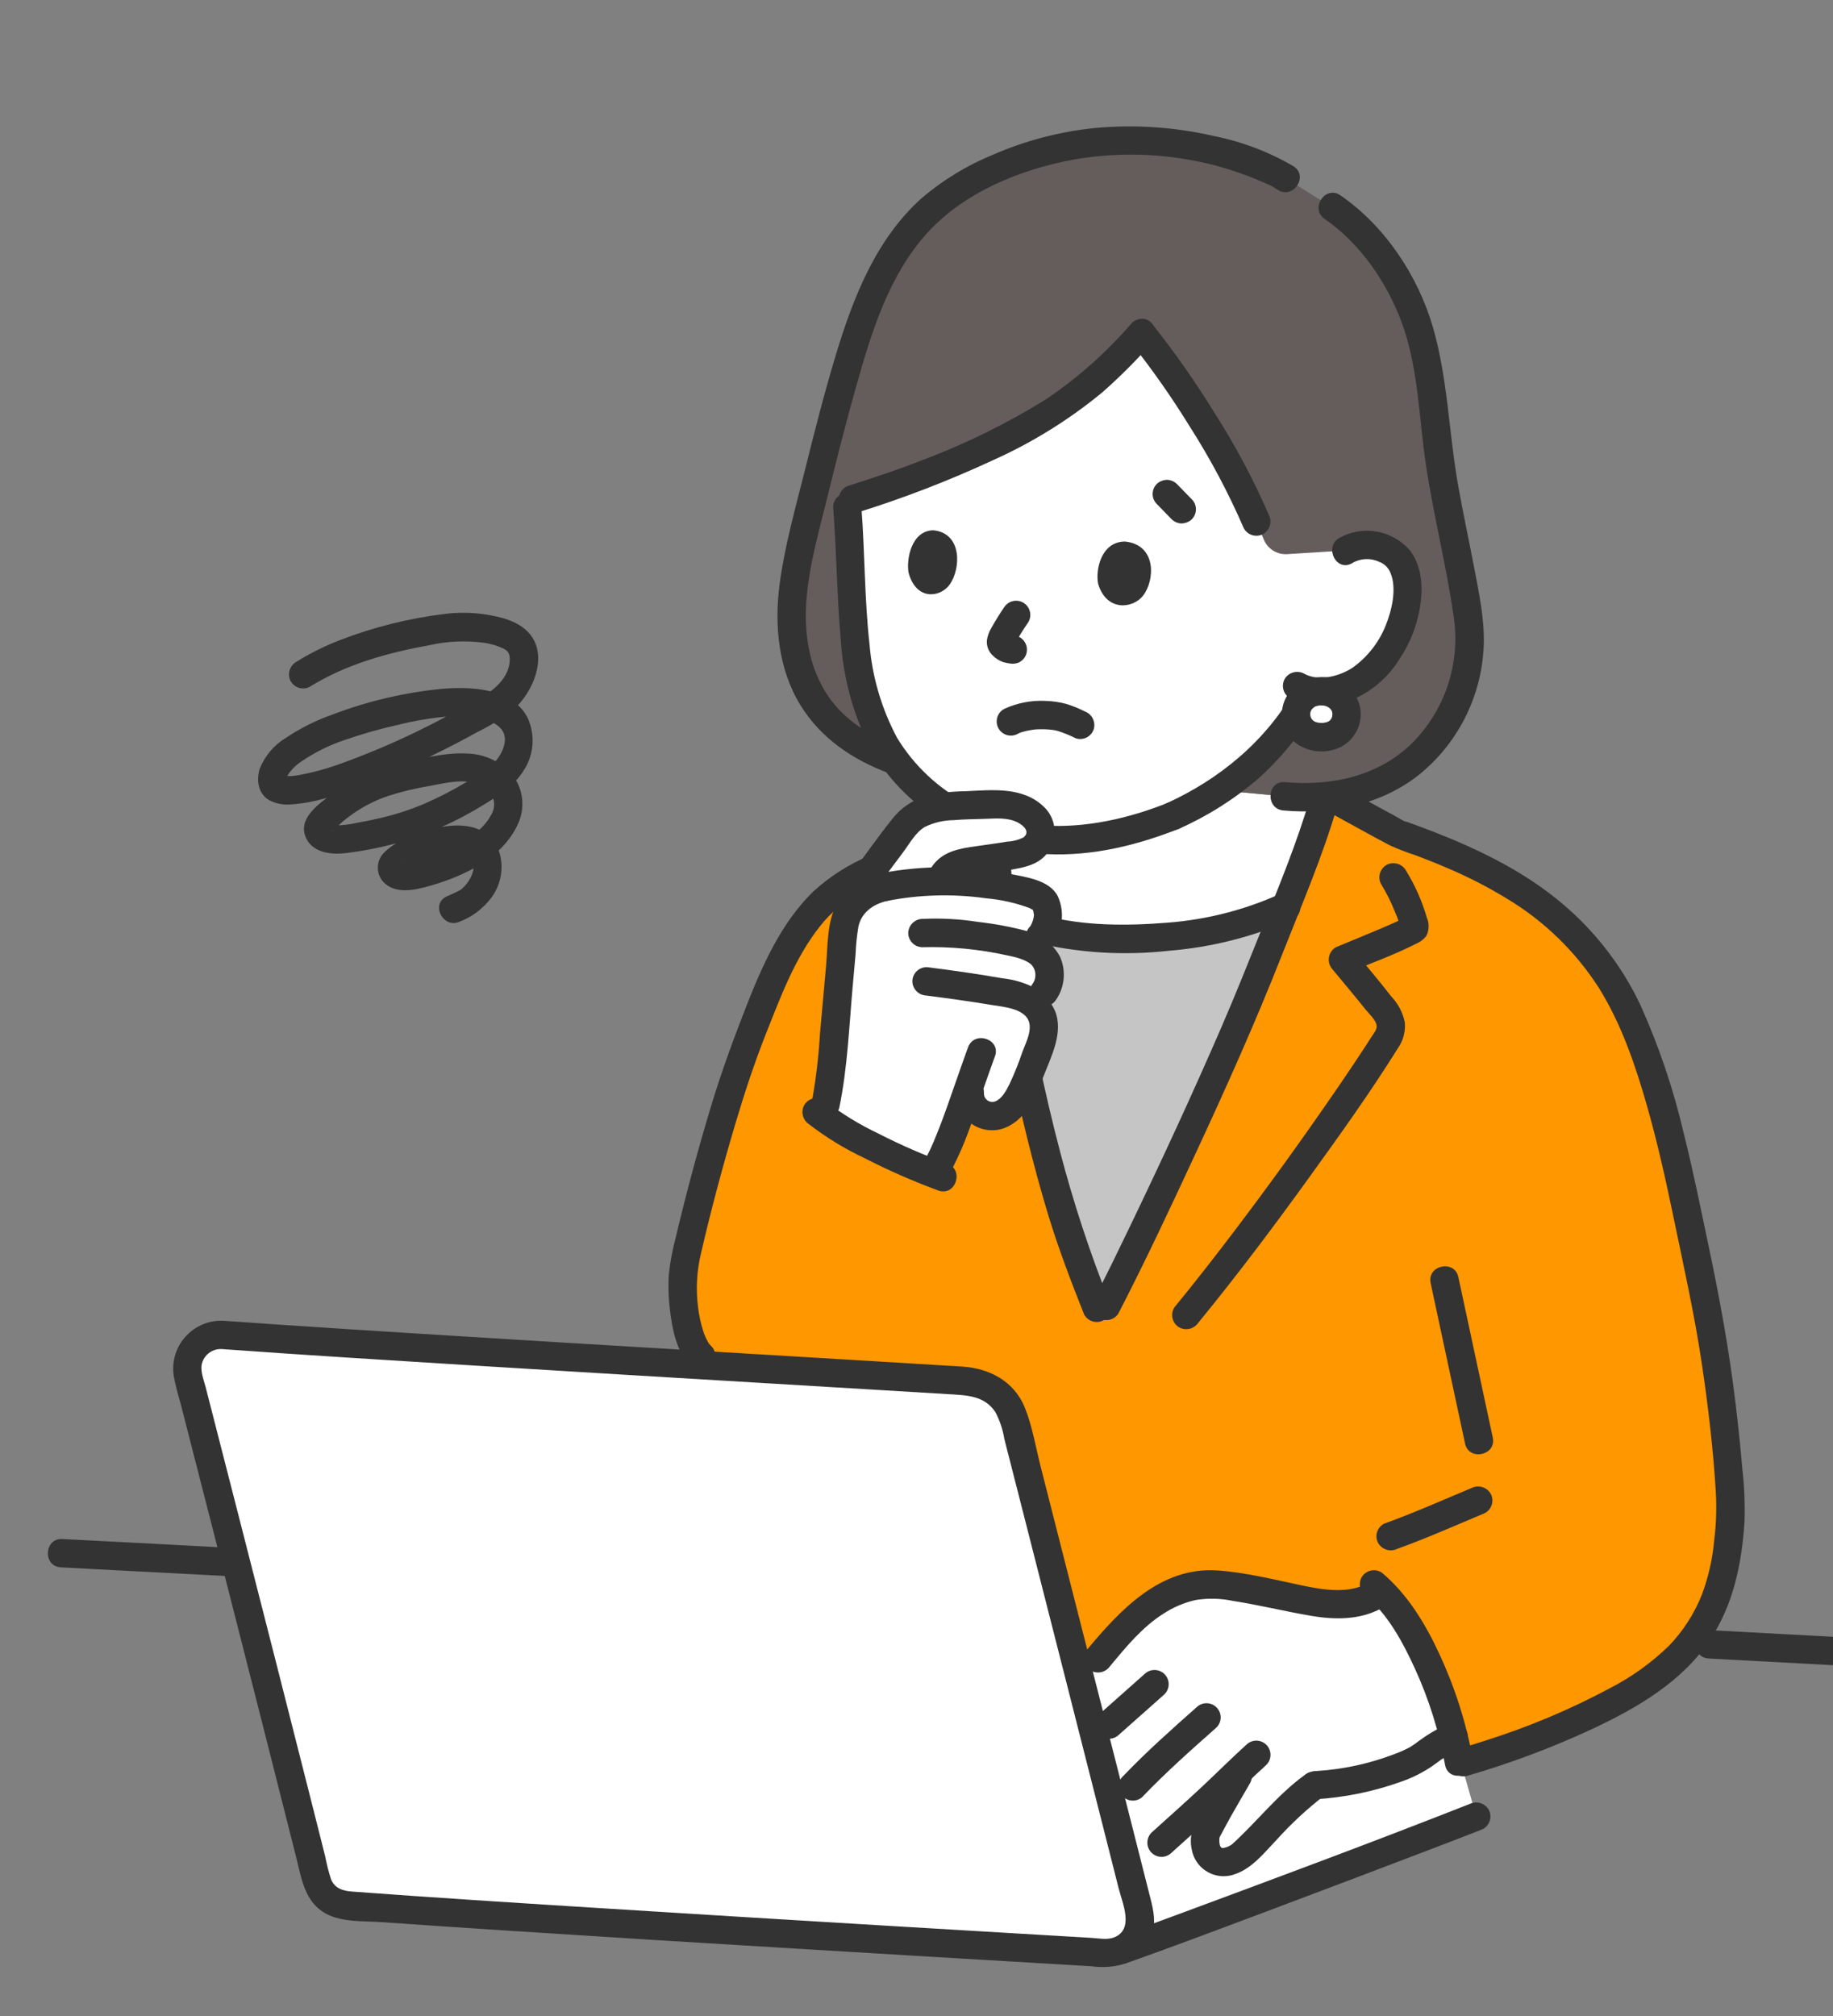 <?xml version="1.0" encoding="UTF-8"?>
<svg id="_レイヤー_2" data-name="レイヤー_2" xmlns="http://www.w3.org/2000/svg" xmlns:xlink="http://www.w3.org/1999/xlink" viewBox="0 0 620.93 682.88">
  <rect x="0" y="0" width="620.93" height="682.88" fill="#808080" stroke="none"/>
  <defs>
    <style>
      .cls-1 {
        fill: #fff;
      }

      .cls-2 {
        fill: none;
      }

      .cls-3 {
        fill: #ff9700;
      }

      .cls-4 {
        fill: #333;
      }

      .cls-5 {
        fill: #c5c5c5;
      }

      .cls-6 {
        fill: #655d5c;
      }

      .cls-7 {
        clip-path: url(#clippath);
      }
    </style>
    <clipPath id="clippath">
      <rect class="cls-2" width="620.93" height="682.88"/>
    </clipPath>
  </defs>
  <g id="_案2" data-name="案2">
    <g class="cls-7">
      <g>
        <path class="cls-1" d="M407.29,374.22c8.23-18.13,16.23-36.49,21.9-51.03,6.5-16.66,14.19-33.69,19.73-53.43-4.62.41-9.27.39-13.89-.06l-22-2.06c-5.01,3.34-10.28,6.27-15.77,8.75-8.43,3.39-17.2,5.86-26.16,7.36-3.13.42-6.27.68-9.43.78-8.32.37-16.63-.68-24.59-3.13.07,2.03.11,3.29.11,3.29,2.08,50.47,15.62,101.4,21.37,121.57,3.66,12.38,7.96,24.57,12.88,36.51l3.35-.46c6.02-11.65,19.55-39.59,32.5-68.09Z"/>
        <path class="cls-5" d="M371.5,442.94c-4.95-12-9.27-24.25-12.96-36.69-9.05-31.36-15.53-63.39-19.39-95.8,17.71,6.88,36.85,9.23,55.69,6.84,14.11-.88,27.93-4.34,40.79-10.2-2.2,5.45-4.39,10.78-6.46,16.09-14.58,37.38-44.55,100.07-54.4,119.12l-3.28.64Z"/>
        <path class="cls-4" d="M578.79,561.7c10.07.56,20.14,1.1,30.21,1.62l47.74,2.56c4.04.22,8.07.44,12.11.65,6.17.34,6.71-9.25.53-9.59-10.41-.58-20.81-1.14-31.22-1.68l-47.46-2.55c-3.79-.21-7.58-.41-11.37-.61-6.17-.34-6.71,9.25-.53,9.59h0Z"/>
        <path class="cls-4" d="M20.59,530.82c16.15.89,32.31,1.69,48.46,2.54,2.75.15,5.49.29,8.24.44,6.17.34,6.71-9.25.53-9.59-16.42-.91-32.85-1.73-49.28-2.59-2.47-.14-4.95-.26-7.42-.39-6.17-.34-6.71,9.25-.53,9.59Z"/>
        <path class="cls-4" d="M155.67,312.17c4.16-1.61,7.8-4.32,10.54-7.84,3.34-4.28,4.5-9.88,3.11-15.14-4.24-13.98-21.99-9.88-31.86-5.2-2.9,1.15-5.53,2.9-7.7,5.13-2.35,2.7-2.37,6.73-.03,9.45,4.16,4.51,10.92,2.87,16.02,1.41,11.47-3.28,24.47-9.4,29.68-20.86,2.52-5.37,1.89-11.69-1.66-16.44-3.82-4.59-9.44-7.31-15.41-7.46-6.43-.41-13.09,1.15-19.37,2.47-4.88.98-9.65,2.39-14.28,4.22-4.56,1.91-8.85,4.4-12.78,7.4-4.39,3.28-11.19,8.19-8.25,14.52,2.41,5.19,8.91,5.7,13.84,5.06,5.46-.69,10.87-1.74,16.19-3.14,10.59-2.92,20.71-7.35,30.05-13.15,5.09-3.09,10.17-6.22,13.44-11.35,3.59-5.25,4.22-11.97,1.68-17.8-4.99-10.52-19.46-11-29.37-10.14-12.67,1.26-25.12,4.2-37.02,8.74-5.51,1.95-10.75,4.57-15.6,7.82-4.04,2.42-7.17,6.11-8.91,10.49-1.22,3.85-.53,8.37,3.09,10.59,2.38,1.26,5.08,1.77,7.75,1.46,7.82-.46,15.41-3.16,22.7-5.84,9.15-3.41,18.12-7.3,26.86-11.67,4.5-2.22,8.94-4.54,13.32-6.97,4.3-2.1,8.37-4.63,12.16-7.55,6.98-6.04,12.52-19.41,4.46-26.86-3.63-3.35-8.69-4.57-13.43-5.35-4.66-.75-9.41-.84-14.09-.26-12.25,1.48-24.27,4.48-35.77,8.93-5.07,1.96-9.94,4.39-14.56,7.25-2.31,1.26-3.22,4.1-2.08,6.47,1.23,2.34,4.1,3.27,6.47,2.08,12.4-7.7,26.46-11.57,40.72-14.15,6.06-1.36,12.32-1.62,18.48-.78,2.24.33,4.42.98,6.47,1.93.43.23.84.5,1.23.8-.75-.59.63.73.26.23-.28-.38.38.76.42.87.14.45.21.91.23,1.38.25,5.18-3.83,9.67-7.96,12.17-5.03,3.04-10.18,5.87-15.39,8.57-10.75,5.67-21.87,10.6-33.29,14.75-4.88,1.83-9.91,3.21-15.03,4.14-.53.09-1.06.16-1.59.22-.19.02-.38.04-.57.06-.71.08,1.18-.02.02,0-.8.01-1.57,0-2.36-.05-1.21-.07.07.07.08.05-.31-.05-.61-.15-.9-.28.36.33.94.58.29.1.28.2.74.81.2.07l1.12,2.18c-.03-.09-.5-1.56-.22-.53-.04-.13.13-1.56-.06-.53.07-.55.27-1.08.59-1.54,1.1-1.63,2.5-3.04,4.12-4.15,4.67-3.24,9.79-5.8,15.19-7.58,5.9-2.06,11.92-3.76,18.02-5.1,5.54-1.39,11.19-2.33,16.88-2.82,6.98-.5,23.4.45,18.24,11.79-2.28,5.01-7.51,7.73-12.02,10.41-4.69,2.83-9.58,5.34-14.62,7.5-4.61,1.93-9.36,3.47-14.22,4.63-2.64.63-5.28,1.17-7.95,1.63-2.49.59-5.03.91-7.59.95-.56-.07-1.11-.2-1.64-.38l-.21-.14c.41.23.7.64.77,1.11.47,1.94-.77,1.41.5.69,1.06-.78,2.06-1.64,2.98-2.57,1.13-.92,2.28-1.83,3.48-2.66,3.61-2.52,7.56-4.53,11.73-5.97,4.65-1.5,9.4-2.65,14.22-3.45,5.53-1.03,12.22-2.79,17.58-.18,3.54,1.43,5.24,5.46,3.81,9-.17.42-.38.82-.63,1.2-2.54,4.67-7.23,7.72-11.83,10.09-3.14,1.64-6.42,2.98-9.8,4.02-1.68.51-3.38.95-5.1,1.32-.61.17-1.23.29-1.85.35.44-.02-1.46.08-.99-.15.08-.04.2.41.28.31-.61,2.89-.46,3.85.44,2.89.49-.31.98-.61,1.48-.9,1.49-.87,3.03-1.64,4.61-2.33,3.08-1.29,6.31-2.16,9.62-2.59,2.19-.29,5.28-.49,6.63,1.51.74,1.48.88,3.19.39,4.77-.66,1.99-1.8,3.78-3.33,5.22-.08.08-1.21.99-.34.38-.37.24-.76.47-1.16.66-1.28.67-2.64,1.23-3.95,1.83-5.63,2.57-1.24,11.12,4.38,8.55h0Z"/>
        <path class="cls-3" d="M337.18,284.69c2.08,50.47,15.62,101.4,21.37,121.57,3.66,12.38,7.96,24.57,12.88,36.51l3.35-.46c9.85-19.05,39.82-81.73,54.4-119.12,6.58-16.87,14.38-34.11,19.93-54.16l5.34,2.91,19.17,10.44c30.86,10.89,56.25,23.89,72.66,50.62,14.89,24.26,22.82,66.49,26.46,83.69,3.75,17.72,7.69,35.69,10.04,56.1,1.32,10.61,3.68,32.15,3.47,40.06-.17,6.34-2.03,20.44-4.14,26.06-4.1,11.96-11.92,22.29-22.3,29.49-18.67,13.36-48.12,23.74-64.09,28.41l-141.89-7.85-116.24-129.66c-5.1-4.45-7.9-21.9-5.45-32.88,5.9-26.53,16.34-62.35,21.89-75.67,4.97-11.94,10.99-31.46,24.34-44.95,8.73-8.82,25.85-15.69,41.24-19.91l17.48-4.79c.07,2.19.11,3.57.11,3.57h0Z"/>
        <path class="cls-4" d="M241.15,456.11c-.34-.32-.65-.65-.95-1-.33-.4,0,.05.06.12-.18-.26-.34-.53-.49-.81-.49-.91-.93-1.86-1.3-2.82-.99-2.93-1.67-5.95-2.02-9.02-.77-6.08-.41-12.25,1.04-18.21,3.35-14.53,7.21-28.94,11.45-43.23,3.18-10.74,6.66-21.32,10.8-31.73,4.97-12.5,9.67-25.18,18.13-35.84,10.23-12.9,27.4-18.7,42.74-22.94,5.93-1.64,3.94-11.05-2.04-9.39-8.31,2.23-16.43,5.12-24.28,8.65-6.95,2.93-13.35,7.04-18.91,12.15-10.91,10.74-17.2,25.04-22.69,39.07-4.27,10.92-8.27,21.81-11.67,33.04-4.5,14.85-8.54,29.84-12.11,44.96-1.08,4.01-1.85,8.1-2.32,12.22-.28,4.08-.16,8.19.35,12.25.72,6.24,2.21,14.47,7.06,18.96,1.8,1.91,4.78,2.07,6.78.38,1.96-1.78,2.12-4.8.38-6.78h0Z"/>
        <path class="cls-1" d="M463.98,591.71l-94.64-9.56c6.37,25.04,12.39,48.8,16.55,65.22,1.35,5.31-1.31,10.82-6.31,13.06l-1.16.52,1.65-.58c24.71-8.74,104.81-39.15,120.02-45.14l-7.66-26.9c-9.11,3.23-18.82,4.39-28.44,3.39Z"/>
        <path class="cls-1" d="M445.19,604.72c-8.67,6.21-15.44,14.92-24.53,23.4-1.3,1.22-6.55,4.31-10.28,1.09-2.46-2.12-2.55-7.11-1.5-9.09,5.66-10.76,7.92-13.99,12.1-21.52-4.84,4.57-8.63,8.41-14.36,13.59l-5.83,5.28-7.32,6.63s-5.19,4.96-10.82,10.35c-4.65-18.37-10.64-41.92-16.68-65.68,7.09-7.95,13.45-17.01,21.95-23.68,5.92-4.97,13.27-7.94,20.98-8.49,3.18-.02,6.35.26,9.47.85,5.97.95,11.91,2.06,17.82,3.34,10.74,2.33,22.77,5.03,31.85-1.83,10.68,10.56,19.79,30.74,24.41,49.36-2.08.87-4.09,1.9-6.01,3.08-1.3.79-5.53,4.14-6.9,4.79-10.58,4.9-22,7.75-33.64,8.39"/>
        <path class="cls-4" d="M473.27,524.58c10.08-3.63,19.81-7.97,29.68-12.1,2.35-1.22,3.28-4.11,2.08-6.47-1.26-2.31-4.1-3.22-6.47-2.08-9.87,4.13-19.61,8.47-29.68,12.1-2.36,1.22-3.29,4.11-2.08,6.47,1.27,2.29,4.1,3.21,6.47,2.08Z"/>
        <path class="cls-4" d="M484.63,434.56l11.66,54.34c1.3,6.04,10.69,4.03,9.39-2.04l-11.66-54.34c-1.3-6.04-10.69-4.03-9.39,2.04Z"/>
        <path class="cls-4" d="M463.9,535.97c-7.06,3.97-15.46,2.53-23.01.95-9.34-1.96-18.87-4.37-28.42-5.04-19.46-1.35-33.11,13.48-44.49,27.14-1.45,2.22-.84,5.18,1.36,6.66,2.23,1.4,5.16.8,6.66-1.36,5.37-6.45,10.95-13.29,18.13-17.81,3.33-2.18,7.02-3.75,10.9-4.62,4.18-.67,8.44-.57,12.58.29,8.85,1.38,17.53,3.53,26.35,5.04,8.2,1.41,16.87,1.5,24.32-2.7,5.38-3.03,1.02-11.6-4.38-8.55Z"/>
        <path class="cls-4" d="M387.91,566.79l-15.47,13.73c-1.96,1.79-2.11,4.82-.32,6.79,1.77,1.94,4.76,2.11,6.73.37l15.47-13.73c1.96-1.79,2.11-4.82.32-6.79-1.77-1.94-4.76-2.11-6.73-.37Z"/>
        <path class="cls-4" d="M386.95,608.6c7.87-8.23,16.42-15.83,24.95-23.37,1.98-1.77,2.15-4.81.38-6.78-1.77-1.98-4.81-2.15-6.78-.38-8.53,7.55-17.07,15.14-24.96,23.37-1.98,1.77-2.14,4.81-.37,6.79,1.77,1.98,4.81,2.14,6.79.37h0Z"/>
        <path class="cls-4" d="M396.65,627.67c5.75-5.21,11.57-10.35,17.23-15.66,5-4.69,9.85-9.53,14.93-14.13,1.96-1.79,2.11-4.82.32-6.79-1.77-1.94-4.76-2.11-6.73-.37-5.08,4.6-9.94,9.44-14.93,14.13-5.65,5.31-11.47,10.45-17.23,15.66-1.96,1.79-2.11,4.82-.32,6.79,1.77,1.94,4.76,2.11,6.73.37h0Z"/>
        <path class="cls-4" d="M445.6,609.37c9.86-.6,19.58-2.58,28.88-5.9,3.91-1.33,7.62-3.2,11.01-5.55.69-.5,1.37-1,2.05-1.5.34-.25.67-.49,1.01-.73.64-.46-.56.35-.08.06,1.98-1.2,4.04-2.26,6.17-3.17,2.36-1.21,3.29-4.11,2.08-6.47-1.21-2.36-4.11-3.29-6.47-2.08-3.39,1.49-6.59,3.36-9.57,5.56-.95.75-1.95,1.45-2.98,2.1-1.94,1.03-3.95,1.91-6.02,2.64-8.2,3.07-16.82,4.91-25.56,5.46-2.62-.06-4.84,1.92-5.06,4.53-.13,2.64,1.89,4.9,4.53,5.06h0Z"/>
        <path class="cls-4" d="M462.77,540.61c7.41,6.19,12.52,15.75,16.53,24.5,4.76,10.41,8.19,21.38,10.22,32.64,1.1,6.07,10.49,4.05,9.39-2.04-2.26-12.34-6.1-24.34-11.4-35.71-4.73-10.17-10.76-20.14-19.45-27.41-2.22-1.44-5.18-.84-6.66,1.36-1.4,2.23-.8,5.16,1.36,6.66h0Z"/>
        <path class="cls-4" d="M415.35,598.79c-2.18,3.81-4.43,7.57-6.57,11.4-1.68,2.75-3.2,5.6-4.55,8.53-.9,2.5-1.08,5.2-.5,7.79,1.13,5.95,6.87,9.86,12.82,8.73.6-.11,1.18-.28,1.75-.49,5.89-1.97,10-7.32,14.17-11.66,4.85-5.39,10.18-10.34,15.91-14.79,1.96-1.78,2.13-4.8.38-6.78-1.8-1.92-4.79-2.09-6.78-.38-9.24,6.71-16.21,15.85-24.61,23.47-.13.12-.85.61-.29.25.6-.39-.65.33-.78.4-.23.11-1.17.48-.45.24-.29.09-1.45.36-1.19.33-.42.14-.89.03-1.2-.29.45.3-.24-.47.15.2-.14-.25-.27-.5-.38-.76.2.45.07.31,0-.08-.07-.44-.18-.87-.23-1.31.11.92.05-.34.05-.65.01-.2.06-.4.05-.6,0,.11-.28.79-.07.35.07-.14.08-.34.14-.49.28-.69-.24.42.17-.35,1.19-2.2,2.36-4.41,3.57-6.59,2.1-3.75,4.31-7.45,6.44-11.18,1.4-2.23.8-5.16-1.36-6.66-2.22-1.44-5.18-.83-6.66,1.36h0Z"/>
        <path class="cls-4" d="M381.09,665.06c16.01-5.67,31.9-11.67,47.8-17.64,18.36-6.89,36.69-13.84,55.01-20.83,6.14-2.34,12.27-4.68,18.38-7.09,2.34-1.23,3.27-4.1,2.08-6.47-1.25-2.31-4.1-3.23-6.47-2.08-32.07,12.63-64.4,24.65-96.72,36.63-4.33,1.6-8.66,3.2-12.99,4.79-1.81.66-3.63,1.32-5.44,1.98-.41.15-2.78,1-1.55.56l-2.14.76c-2.54.64-4.15,3.14-3.68,5.71.58,2.58,3.12,4.22,5.71,3.68Z"/>
        <path class="cls-1" d="M75.53,452.11c61.47,4.43,201.91,12.52,252.05,15.63,7.62.47,14.07,5.8,15.97,13.19,9.84,38.4,31.95,125.33,42.34,166.43,1.53,6.04-2.12,12.17-8.16,13.7-1.12.29-2.29.39-3.44.33-54.35-3.21-200.73-11.83-256.96-16.09-4.84-.36-8.91-3.79-10.08-8.5-9.12-36.51-32.62-128.56-43.46-170.61-1.56-6.04,2.07-12.19,8.11-13.75,1.19-.31,2.42-.42,3.64-.33Z"/>
        <path class="cls-4" d="M75.26,456.91c28.71,2.07,57.44,3.84,86.17,5.62,33.56,2.07,67.13,4.1,100.69,6.09,14.12.84,28.24,1.69,42.36,2.54,5.51.33,11.03.67,16.54,1,6.13.38,12.45.35,16.2,6.15,1.48,2.84,2.5,5.91,3.01,9.07l2.33,9.11c1.85,7.25,3.7,14.49,5.55,21.74,4.3,16.84,8.58,33.69,12.87,50.53,4.22,16.6,8.44,33.2,12.65,49.79,1.78,7,3.55,14,5.32,21,1.28,5.04,5.35,13.9-1.57,16.61-2.33.91-5.23.3-7.68.15l-7.94-.47-18.32-1.08c-14.6-.87-29.21-1.74-43.81-2.61-33.22-1.99-66.44-4.03-99.65-6.12-26.95-1.7-53.9-3.4-80.83-5.41-3.01-.22-5.81-1.1-7.02-4.18-.82-2.55-1.48-5.14-1.98-7.77-1.58-6.31-3.17-12.61-4.77-18.91-3.98-15.75-7.98-31.49-11.99-47.22-7.88-30.93-15.79-61.85-23.73-92.76-.69-2.7-2.08-5.85-1.08-8.56,1.01-2.77,3.74-4.53,6.68-4.31,6.17.26,6.72-9.33.53-9.59-8.98-.47-16.64,6.43-17.11,15.41-.05,1.05,0,2.09.14,3.13.62,3.17,1.4,6.3,2.33,9.39.86,3.36,1.73,6.72,2.59,10.08,4.13,16.07,8.24,32.14,12.35,48.22,8.14,31.85,16.23,63.7,24.27,95.57,1.81,7.21,2.87,15.12,10.1,19.02,5.46,2.95,12.98,2.44,19.07,2.86,13.67.97,27.34,1.89,41.02,2.77,33.78,2.2,67.56,4.31,101.35,6.32,29.93,1.81,59.85,3.6,89.78,5.36l8.09.48c3.41.48,6.88.29,10.21-.56,4.7-1.58,8.43-5.21,10.13-9.86,1.54-4.22.69-8.29-.37-12.47-3.8-15.02-7.61-30.04-11.43-45.06-8.58-33.79-17.19-67.59-25.81-101.37-1.67-6.54-2.81-13.63-5.34-19.89-3.58-8.88-11.99-13.32-21.15-13.89-11.94-.74-23.89-1.46-35.83-2.17-33.17-1.99-66.33-3.98-99.5-5.97-32.35-1.97-64.7-3.95-97.03-6.13-5.96-.4-11.92-.82-17.88-1.24-6.16-.44-6.69,9.15-.52,9.6Z"/>
        <path class="cls-4" d="M332.38,284.42c1.25,25.37,4.54,50.61,9.82,75.45,3.53,17.15,7.66,34.26,12.71,51.03,3.5,11.62,7.85,22.96,12.31,34.23,1.23,2.34,4.1,3.27,6.47,2.08,2.31-1.25,3.23-4.1,2.08-6.47-6.58-16.51-12.14-33.4-16.64-50.59-5.4-20.57-9.71-41.4-12.91-62.43-2.17-14.18-3.58-28.46-4.25-42.79.08-2.62-1.91-4.85-4.53-5.06-2.64-.13-4.9,1.89-5.06,4.53h0Z"/>
        <path class="cls-4" d="M496.74,601.52c14.5-4.19,28.65-9.48,42.35-15.82,15.28-7.15,30.78-16.07,40.28-30.47,7.88-11.95,10.67-25.77,11.58-39.87.2-6-.05-12.01-.74-17.98-.62-7.28-1.4-14.56-2.26-21.82-2.15-18.16-5.45-36.06-9.24-53.95-2.65-12.53-5.15-25.09-8.28-37.52-3.5-15.1-8.47-29.83-14.85-43.95-6.67-13.98-16.44-26.26-28.56-35.91-12.34-9.88-26.8-16.82-41.45-22.54-1.83-.71-3.67-1.41-5.52-2.09-.87-.32-1.75-.63-2.62-.95l-1.51-.54c.44.16.47.31.24.21-1.22-.51-2.39-1.31-3.56-1.94l-12.65-6.9-2.83-1.54c-2.23-1.39-5.15-.79-6.66,1.36-1.44,2.22-.84,5.18,1.36,6.66,6.32,3.44,12.59,6.99,18.96,10.33,2.86,1.3,5.8,2.43,8.8,3.39,3.74,1.41,7.46,2.9,11.12,4.49,6.88,2.93,13.53,6.36,19.9,10.26,12.51,7.53,23.12,17.84,31.01,30.13,7.66,12.28,12.4,26.27,16.35,40.11,3.59,12.58,6.41,25.35,9.06,38.15,3.36,16.18,6.97,32.31,9.42,48.67,2.17,14.47,3.9,29.16,4.79,43.76.32,5.5.14,11.01-.55,16.47-.56,6.26-1.95,12.42-4.15,18.31-2.55,6.42-6.32,12.3-11.1,17.29-5.87,5.72-12.55,10.54-19.84,14.31-13.61,7.3-27.87,13.3-42.6,17.93-2.75.89-5.51,1.75-8.29,2.56-2.55.62-4.17,3.14-3.68,5.72.58,2.58,3.13,4.21,5.71,3.68h-.02Z"/>
        <path class="cls-4" d="M350.42,319.18c14.89,3.58,30.3,4.53,45.52,2.82,14.46-1.16,28.62-4.75,41.88-10.61,5.63-2.56,1.24-11.11-4.38-8.55-11.97,5.38-24.78,8.64-37.87,9.64-14.26,1.15-28.1,1.13-42.08-2.4-2.51-.78-5.19.55-6.08,3.02-.82,2.51.52,5.22,3.02,6.08h-.01Z"/>
        <path class="cls-4" d="M443.83,270.08c-4.47,15.31-10.57,30.03-16.51,44.81-4.45,11.08-8.87,22.15-13.61,33.1-9.8,22.62-20.17,45-30.86,67.22-4,8.32-7.74,16.07-12.07,24.44-1.38,2.23-.79,5.15,1.36,6.66,2.22,1.44,5.18.84,6.66-1.36,9.14-17.69,17.6-35.75,25.98-53.8,10.35-22.3,20.45-44.74,29.44-67.62,6.56-16.69,13.7-33.14,18.73-50.39,1.73-5.92-7.37-9-9.11-3.06h0Z"/>
        <path class="cls-4" d="M467.79,299.31c1.87,3.06,3.48,6.28,4.79,9.61.94,2.02,1.59,4.17,1.93,6.37l.14-2.55c1.42-1.74,1.79-2.33,1.11-1.78.79-.53.97-.66.53-.39-.25.11-.48.23-.71.38-.79.41-1.6.79-2.41,1.16-2.21,1.01-4.45,1.96-6.69,2.91-4.58,1.94-9.19,3.8-13.78,5.71-2.37,1.25-3.27,4.19-2.02,6.56.18.33.39.64.63.92,3.72,4.48,7.48,8.93,11.1,13.49,1.19,1.5,3.49,3.52,3.89,5.44.3,1.44-.78,2.59-1.53,3.76-4.02,6.28-8.19,12.47-12.42,18.62-10.98,15.99-22.32,31.72-34.05,47.19-6.66,8.8-13.45,17.5-20.45,26.04-1.44,2.22-.84,5.18,1.36,6.66,2.23,1.4,5.16.8,6.66-1.36,13.22-16.13,25.75-32.83,37.95-49.74,10.24-14.2,20.49-28.5,29.76-43.36,1.79-2.55,2.6-5.67,2.29-8.77-.68-3.26-2.26-6.26-4.55-8.67-4.16-5.34-8.53-10.51-12.85-15.71l-1.39,7.48c7.53-3.14,15.32-5.93,22.6-9.64,1.37-.57,2.57-1.48,3.48-2.64.99-1.96,1.05-4.27.16-6.28-1.61-5.56-3.97-10.87-6.99-15.8-1.26-2.3-4.1-3.22-6.47-2.08-2.34,1.23-3.27,4.1-2.08,6.47h0Z"/>
        <path class="cls-6" d="M302.61,257.31c-13.73-5.01-23.37-12.69-29.09-24.12-7.27-14.62-6.16-30.73-2.47-46.64,4.32-18.46,9.72-40.69,14.94-58.94,8.02-27.89,14.58-42.57,29.38-56.85,13.2-11.4,40.25-24.65,72.1-23.07,15.86.55,31.45,4.35,45.78,11.18l2.31,1.46,10.62,6.73c16.77,8.66,27.09,26.18,31.93,37.43,6.46,15.05,7.19,36.9,9.96,54.06,3.3,20.37,7.12,34.39,9.38,51.52,1.55,12.97-1.64,26.06-8.97,36.86-10.95,16.23-29.07,25.03-53.46,22.76l-132.41-12.39Z"/>
        <path class="cls-1" d="M397.25,276.38c-8.43,3.39-17.2,5.86-26.16,7.36-3.13.42-6.27.68-9.43.78-20.18.69-36.55-5.5-51.54-19.2-14.31-13.07-19.76-32.75-20.94-54.24-.71-13.02-1.17-27.22-2.32-41.38,15.93-4.74,31.49-10.67,46.53-17.74,25.79-12.12,37.26-21.33,53.31-39.1,11.86,14.71,29.59,41.55,38.88,63.77l2.54,6.12c1.31,3.16,4.48,5.14,7.9,4.93l19.81-1.25c2.98-1.79,6.52-2.37,9.91-1.62,4.39.57,8.13,3.46,9.79,7.57,2.6,6.69.51,17.79-3.15,24.27-3.16,6.33-8.13,11.57-14.28,15.06-4.42,2.02-9.31,2.75-14.13,2.11-.7,1.28-1.15,2.1-1.15,2.1-1.71,3.12-5.65,8.54-5.65,8.54-4.04,5.43-8.56,10.48-13.5,15.11-7.95,6.84-16.85,12.5-26.41,16.81"/>
        <path class="cls-2" d="M464.33,84.53c12.5,12.56,18.28,26.55,21.74,43.48,1.75,8.51,2.17,17.25,1.25,25.89-1.02,9.28-2.67,31.16-10.09,42.57"/>
        <path class="cls-2" d="M448.73,71.88c-17.31-14-39.04-21.36-61.3-20.77-31.99.23-58.19,11.49-76.26,31.04-10.42,11.27-18.29,27.98-21.67,43.02-3.48,17.69-3.88,35.85-1.18,53.68"/>
        <path class="cls-4" d="M372,197.77c-.94-4.43.81-14.26,9.04-14.37,10.78,1.03,10.28,13.06,6.15,18.37-3.39,4.34-12.3,5.48-15.19-4Z"/>
        <path class="cls-4" d="M307.8,194.05c-.84-4.43.81-14.3,8.36-14.46,9.87.98,9.35,13.05,5.54,18.39-3.12,4.38-11.29,5.56-13.89-3.93Z"/>
        <path class="cls-4" d="M340.16,205.65c-1.53,2.28-3,4.6-4.32,7-.79,1.27-1.31,2.7-1.52,4.18-.18,1.87.49,3.71,1.83,5.03,1.04,1.09,2.32,1.92,3.75,2.41.92.24,1.86.42,2.81.53l-1.27-.24.11.02c1.23.36,2.56.26,3.72-.28,2.36-1.21,3.29-4.1,2.08-6.47,0,0,0,0,0,0-.56-1.13-1.55-1.98-2.74-2.36-.79-.16-1.6-.28-2.4-.43l1.27.24c-.36-.07-.71-.19-1.05-.34l1.12.55c-.31-.16-.59-.35-.86-.57l.93.8c-.26-.22-.49-.46-.7-.73l.7,1.01c-.06-.08-.11-.17-.14-.27l.42,1.17c-.04-.14-.07-.29-.09-.44l.1,1.28c0-.16,0-.32.03-.47l-.24,1.27c.09-.39.22-.76.4-1.12l-.55,1.12c1.4-2.62,2.95-5.16,4.65-7.6,1.48-2.2.89-5.19-1.31-6.67-2.2-1.48-5.19-.89-6.67,1.31-.01.02-.03.04-.04.06h0Z"/>
        <path class="cls-4" d="M458.02,190.73c2.79-1.66,6.22-1.83,9.17-.46,1.75.64,3.14,1.99,3.82,3.73,2.25,5.3.47,12.71-1.62,17.88-2.27,5.64-6.08,10.53-11,14.11-4.12,2.83-11.3,4.97-16.36,2.3-2.23-1.38-5.15-.79-6.66,1.36-1.44,2.22-.84,5.18,1.36,6.66,6.85,3.27,14.77,3.45,21.77.49,6.48-2.85,11.92-7.61,15.62-13.65,3.81-5.7,6.25-12.2,7.12-19,.79-6.21.2-13.17-3.97-18.14-6.03-6.58-15.79-8.16-23.59-3.83-5.3,3.11-.96,11.7,4.38,8.55h-.01Z"/>
        <path class="cls-2" d="M342.26,243.56c5.86,2.92,12.58,3.59,18.9,1.89,1.67-.54,3.53-1.54,5.4-2.29"/>
        <path class="cls-4" d="M399.44,280.66c9.79-4.36,18.89-10.13,27.01-17.14,4.41-4.01,8.46-8.38,12.12-13.08,3.07-3.72,5.83-7.69,8.25-11.86,1.39-2.23.8-5.16-1.36-6.66-2.22-1.44-5.18-.84-6.66,1.36-9.9,17.66-25.66,30.62-43.74,38.83-5.63,2.55-1.25,11.1,4.38,8.55h0Z"/>
        <path class="cls-4" d="M282.22,171.5c1.15,15.14,1.28,30.35,2.61,45.47.8,12.16,3.94,24.06,9.27,35.02,11.46,22.22,36.08,36.21,60.71,37.3,15.46.68,30.34-3,44.64-8.63,2.34-1.23,3.27-4.1,2.08-6.47-1.25-2.31-4.1-3.23-6.47-2.08-21.46,8.46-46.45,11.71-67.42.06-9.81-5.15-18.03-12.86-23.78-22.33-5.23-9.83-8.4-20.61-9.32-31.71-1.7-15.27-1.56-30.78-2.72-46.1.06-2.62-1.92-4.83-4.53-5.06-2.64-.13-4.9,1.89-5.06,4.53Z"/>
        <path class="cls-4" d="M383.5,109.29c-8.42,9.78-18.09,18.41-28.76,25.67-13.54,8.44-27.88,15.5-42.82,21.08-7.91,3.1-15.97,5.75-24.06,8.33-2.55.63-4.16,3.14-3.68,5.71.58,2.58,3.12,4.22,5.71,3.68,15.88-4.92,31.41-10.9,46.49-17.9,13.3-5.96,25.75-13.68,37-22.95,5.84-5.14,11.36-10.64,16.51-16.47,1.9-1.8,2.07-4.78.38-6.78-1.78-1.96-4.8-2.12-6.78-.38h0Z"/>
        <path class="cls-4" d="M383.13,116.08c7.2,9.06,13.85,18.55,19.92,28.41,6.99,10.95,13.09,22.44,18.26,34.36,1.23,2.34,4.1,3.27,6.47,2.08,2.32-1.25,3.24-4.1,2.08-6.47-5.29-12.17-11.54-23.89-18.71-35.06-6.37-10.31-13.34-20.24-20.88-29.73-3.88-4.83-11.03,1.59-7.16,6.41h.01Z"/>
        <path class="cls-4" d="M304.14,252.75c-9.21-3.41-17.91-8.66-23.55-16.92-6.52-9.55-8.28-21.2-7.42-32.53.94-12.32,4.55-24.45,7.48-36.41,2.96-12.1,6.03-24.18,9.42-36.16,5.18-18.33,11.01-37.48,24.07-51.86,12.47-13.73,31.38-21.45,49.45-24.8,13.57-2.39,27.45-2.27,40.98.37,5.71,1.09,11.32,2.65,16.78,4.66,2.64.96,5.24,2.03,7.8,3.16.43.19.85.38,1.27.57,1.73.76-.44-.32.59.32.62.39,1.24.79,1.86,1.18,5.23,3.31,10.53-4.7,5.3-8.02-8.42-4.92-17.6-8.39-27.17-10.28-13.08-3-26.55-3.91-39.91-2.69-11.95,1.19-23.64,4.24-34.65,9.03-8.76,3.58-16.89,8.51-24.1,14.63-15.52,13.82-23.31,33.71-29.17,53.11-3.84,12.7-7.13,25.56-10.33,38.43-3.2,12.87-6.94,25.88-8.71,39.02-1.9,14.1-.51,29.17,7.15,41.48,6.92,11.12,17.65,18.31,29.78,22.81,5.81,2.15,8.85-6.96,3.06-9.11h0Z"/>
        <path class="cls-4" d="M448.72,74.15c11.89,8.16,20.83,21.12,25.91,34.53,5.86,15.47,6,32.81,8.44,49.01,2.6,17.21,6.96,34.11,9.39,51.35,2.3,15.67-2.95,31.5-14.16,42.7-11.54,11.26-27.37,14.55-43.02,13.16-6.16-.54-6.69,9.05-.53,9.59,15.99,1.41,32.17-1.67,45.16-11.47,13.75-10.74,22.06-27.01,22.71-44.45.31-8.9-1.64-17.91-3.3-26.61-1.75-9.11-3.7-18.17-5.33-27.3-3.19-17.84-3.53-36.43-8.6-53.89-5.07-17.43-16.32-34.33-31.35-44.63-5.11-3.51-10.4,4.52-5.3,8.02h0Z"/>
        <path class="cls-1" d="M447.59,234.12c-4.41-.29-8.23,3.05-8.52,7.46,0,.08,0,.17-.01.25,0,4.35,3.53,7.87,7.87,7.87.22,0,.45,0,.67-.03,5.17,0,8.53-3.24,8.53-7.86-.16-4.42-3.87-7.87-8.29-7.71-.08,0-.17,0-.25.01Z"/>
        <path class="cls-4" d="M447.86,229.33c-2.88-.05-5.71.77-8.11,2.36-5.67,3.74-7.23,11.37-3.49,17.04.85,1.29,1.94,2.41,3.2,3.29,4.44,2.95,10.12,3.29,14.88.89,4.79-2.58,7.37-7.94,6.4-13.29-1.3-6.06-6.68-10.37-12.88-10.3-2.65-.15-4.92,1.88-5.06,4.53s1.88,4.92,4.53,5.06h0c.67,0,1.34.07,1.99.19l-1.27-.24c.42.09.84.2,1.25.34.18.06.35.14.53.21.81.29-1.03-.6-.31-.15.31.2.62.38.92.59.41.31.48.66-.27-.25.11.13.25.25.38.37.19.2.89,1.15.38.39-.5-.72-.12-.16-.01.02s.2.37.28.55.32.83.02,0c-.3-.83-.07-.19-.02.01.1.41.18.82.22,1.24l-.1-1.28c.06.8.02,1.6-.13,2.38l.24-1.27c-.08.41-.2.81-.34,1.2-.08.2-.36.8.03,0,.4-.8.1-.21,0-.02-.25.31-.48.63-.68.98-.03-.12.95-.95.33-.42-.15.13-.29.27-.45.4s-.27.2-.4.31c1-.87.73-.48.32-.25-.34.19-.7.34-1.05.5-.51.23,1.19-.36.45-.18-.22.06-.43.12-.65.16-.46.1-.93.17-1.4.21l1.28-.1c-.97.08-1.94.04-2.9-.12l1.27.24c-.45-.08-.89-.19-1.32-.33-.17-.06-.34-.13-.51-.19-.85-.3.42.24.43.24-.14.07-.94-.56-1.07-.66-.17-.12-.68-.56-.02.01.66.57.09.06-.06-.09s-.23-.25-.34-.38c-.3-.36-.39-.81.21.36-.18-.33-.36-.65-.55-.99-.4-.8.18.49.15.49-.07-.2-.13-.4-.18-.61-.1-.43-.17-.86-.21-1.3l.1,1.28c-.05-.72-.01-1.45.12-2.16l-.24,1.27c.08-.37.19-.74.32-1.1.06-.16.14-.32.2-.48-.43,1.25-.4.8-.16.39.11-.18.22-.35.34-.52s.56-.69-.01-.03c-.57.66-.12.15.03,0s.31-.29.47-.43.28-.22.42-.33c.42-.35-1.04.63-.37.27.25-.13.93-.65,1.21-.6-.14-.03-1.22.4-.41.16.19-.06.38-.11.57-.15.48-.11.97-.18,1.46-.22l-1.28.1c.26-.02.51-.03.77-.03,2.65.15,4.92-1.88,5.06-4.53s-1.88-4.92-4.53-5.06h-.01Z"/>
        <path class="cls-4" d="M344.61,248.6c.35-.18.71-.33,1.07-.49.94-.43-.75.23-.16.04.2-.06.41-.13.61-.19.91-.27,1.83-.49,2.77-.65.46-.08.92-.15,1.38-.21.23-.03.47-.05.7-.08,1.16-.14-.73.02-.04,0,1-.03,2.02-.07,3.03-.03.93.03,1.87.12,2.79.24.17.02,1.14.22.37.04l.18.04c.42.09.84.2,1.25.32,2,.66,3.95,1.46,5.84,2.41,2.51.84,5.23-.51,6.09-3.02.76-2.51-.56-5.18-3.02-6.08-1.97-1-4.03-1.84-6.14-2.5-2.34-.64-4.75-1-7.17-1.06-4.79-.24-9.56.68-13.92,2.68-2.36,1.21-3.29,4.11-2.08,6.47,1.21,2.36,4.11,3.29,6.47,2.08h-.01Z"/>
        <path class="cls-4" d="M391.68,170.5l5.05,5.19c.87.93,2.05,1.5,3.32,1.59,1.27.02,2.5-.41,3.47-1.21,1.98-1.77,2.15-4.81.38-6.78,0,0,0,0,0,0l-5.05-5.19c-.87-.93-2.05-1.5-3.32-1.59-1.26-.02-2.5.41-3.47,1.21-1.98,1.77-2.14,4.81-.38,6.78h0Z"/>
        <path class="cls-1" d="M290.33,301.4c2.16-2.84,7.84-10.84,10.14-13.55,4.16-4.92,6.12-10.22,12.31-12.91,5.18-2.25,16.13-2.21,21.64-2.43,5.57-.21,9.87-.06,13.77,2.5,1.99,1.1,3.49,2.92,4.2,5.08.71,3.87-1.68,7.64-5.49,8.65-5.71,1.41-11.21,1.87-17.02,2.85-3.13.19-6.15,1.22-8.75,2.98-2.23,1.9-4.15,7.11-5.75,11.13"/>
        <path class="cls-4" d="M294.33,304.05c3.94-5.19,7.9-10.4,11.77-15.63,2.14-2.89,3.97-6.37,7.12-8.32,3.06-1.51,6.42-2.3,9.82-2.33,3.52-.3,7.06-.33,10.59-.44,3.65-.12,7.85-.53,11.2,1.26,2.2,1.17,4.16,3.27,1.83,5.06-1.73.84-3.61,1.32-5.53,1.39-2.81.5-5.64.86-8.47,1.27-5.17.75-11.16,1.24-15.13,5.04-3.45,3.29-5.02,8.51-6.72,12.83-2.28,5.76,6.85,8.8,9.11,3.06,1.35-3.41,2.49-8.68,6.06-9.96,2.23-.64,4.52-1.08,6.83-1.3,3.14-.49,6.3-.87,9.43-1.39,5.33-.89,10.75-1.98,13.49-7.17,2.62-4.62,1.77-10.44-2.06-14.12-7.17-6.98-17.56-5.75-26.73-5.32-4.43.03-8.84.56-13.15,1.56-4.68,1.36-8.8,4.2-11.74,8.09-5.48,6.84-10.44,14.13-15.75,21.12-3.75,4.94,4.29,10.2,8.01,5.3h0Z"/>
        <path class="cls-1" d="M299.55,300.41c15.95-3.19,32.42-2.62,48.1,1.69,1.68.42,5.13,1.67,6.11,3.09.71,1.32,1.14,2.78,1.25,4.28.02,2.82-.95,5.55-2.74,7.73l-3.58,3.56c2.65.94,4.82,2.88,6.07,5.4,1.33,3.29.9,7.04-1.14,9.94l-3.6,4.12c1,.92,1.86,2,2.55,3.18,1.33,2.95,1.38,6.31.15,9.29-1.64,4.58-2.8,7.88-4.6,12.35-1.1,2.9-2.52,5.66-4.24,8.24-1.63,2.5-4.23,4.22-7.17,4.74-4.27.26-7.93-2.99-8.19-7.26-.02-.31-.02-.61,0-.92l-.77-.18c-1.91,5.47-3.86,10.97-5.25,14.43-1.15,2.83-3.17,7.54-4.54,10.29-.21.45-.98,1.96-1.78,3.51-11.52-5.91-26.59-13.17-37.85-18.53l1.41-5.59c1.1-5.69,1.86-11.45,2.28-17.23,1.21-13.51,2.43-27,3.64-40.48.12-3.25,1.15-6.41,2.98-9.1,2.79-3.37,6.65-5.68,10.93-6.56"/>
        <path class="cls-4" d="M273.96,380.68c5.89,4.56,12.28,8.46,19.03,11.62,8.06,4.13,16.37,7.78,24.87,10.9,5.82,2.11,8.87-7,3.06-9.11-7.95-2.89-15.72-6.27-23.25-10.12-6.53-3.09-12.71-6.88-18.42-11.3-2.22-1.44-5.18-.84-6.66,1.36-1.4,2.22-.8,5.16,1.36,6.66h0Z"/>
        <path class="cls-4" d="M300.57,305.11c11.02-2.16,22.31-2.45,33.43-.88,5.08.44,10.07,1.56,14.85,3.34.24.11,1.34.88.99.4.21.64.35,1.29.42,1.96-.13,1.3-.53,2.57-1.19,3.7-1.9,1.8-2.07,4.78-.38,6.78,1.78,1.96,4.8,2.13,6.78.38,4.38-4.65,5.5-11.48,2.85-17.28-2.8-5.48-10.83-6.47-16.17-7.53-14.38-2.92-29.2-3.01-43.62-.26-6.08,1.16-4.05,10.55,2.04,9.39h0Z"/>
        <path class="cls-4" d="M312.19,320.81c9.73-.28,19.46.65,28.97,2.75,2.99.59,6.57,1.51,8.33,3.27,1.62,1.89,1.67,4.66.13,6.61-1.44,2.22-.84,5.18,1.36,6.66,2.22,1.41,5.16.81,6.66-1.36,3.05-4.33,3.58-9.95,1.41-14.78-2.37-4.38-6.51-7.54-11.36-8.67-5.38-1.42-10.86-2.44-16.39-3.06-6.14-.96-12.36-1.31-18.57-1.03-2.62-.07-4.84,1.92-5.06,4.53-.13,2.64,1.89,4.9,4.53,5.06v.02Z"/>
        <path class="cls-4" d="M313.6,337.15c7.34.94,14.67,1.93,21.97,3.16,4.27.72,12.83,1.17,13.24,7.05.21,3.06-1.48,6.18-2.5,8.98-1.22,3.65-2.66,7.22-4.29,10.71-1.07,2.14-2.57,5.15-5.01,6.01-1.5.48-3.1-.35-3.57-1.84-.11-.35-.16-.73-.13-1.1.08-2.62-1.91-4.85-4.53-5.06-2.64-.13-4.9,1.89-5.06,4.53-.15,3.94,1.5,7.74,4.48,10.32,3.08,2.62,7.27,3.53,11.16,2.43,8.03-2.49,11.41-10.86,14.21-18.03,2.61-6.7,6.77-14.78,3.79-21.99-1.43-3.2-3.8-5.89-6.8-7.71-3.44-1.78-7.18-2.89-11.03-3.29-8.43-1.49-16.91-2.67-25.4-3.76-2.64-.12-4.89,1.89-5.06,4.53-.1,2.63,1.91,4.87,4.53,5.06h0Z"/>
        <path class="cls-4" d="M320.48,399.68c3.78-6.73,6.87-13.82,9.23-21.17,2.48-6.9,4.8-13.87,7.33-20.75,2.14-5.82-6.98-8.86-9.11-3.06-2.47,6.71-4.73,13.49-7.13,20.22-1.07,2.97-2.14,5.94-3.35,8.86-1.39,3.66-3.05,7.21-4.98,10.61-3.23,5.27,4.78,10.58,8.01,5.3h0Z"/>
        <path class="cls-4" d="M298.53,295.72c-6.07,1.2-11.4,4.77-14.8,9.94-3.67,6.23-3.27,14.53-3.9,21.51-.69,7.57-1.37,15.14-2.04,22.7-.44,7.51-1.31,14.98-2.61,22.39-.76,2.51.57,5.17,3.02,6.08,2.51.82,5.22-.52,6.08-3.02,2.84-13.65,3.36-27.84,4.61-41.71.31-3.46.62-6.91.93-10.36.12-3.18.45-6.35.98-9.49,1.07-4.79,5.03-7.58,9.77-8.65,6.02-1.36,4-10.76-2.04-9.39h0Z"/>
      </g>
    </g>
  </g>
</svg>